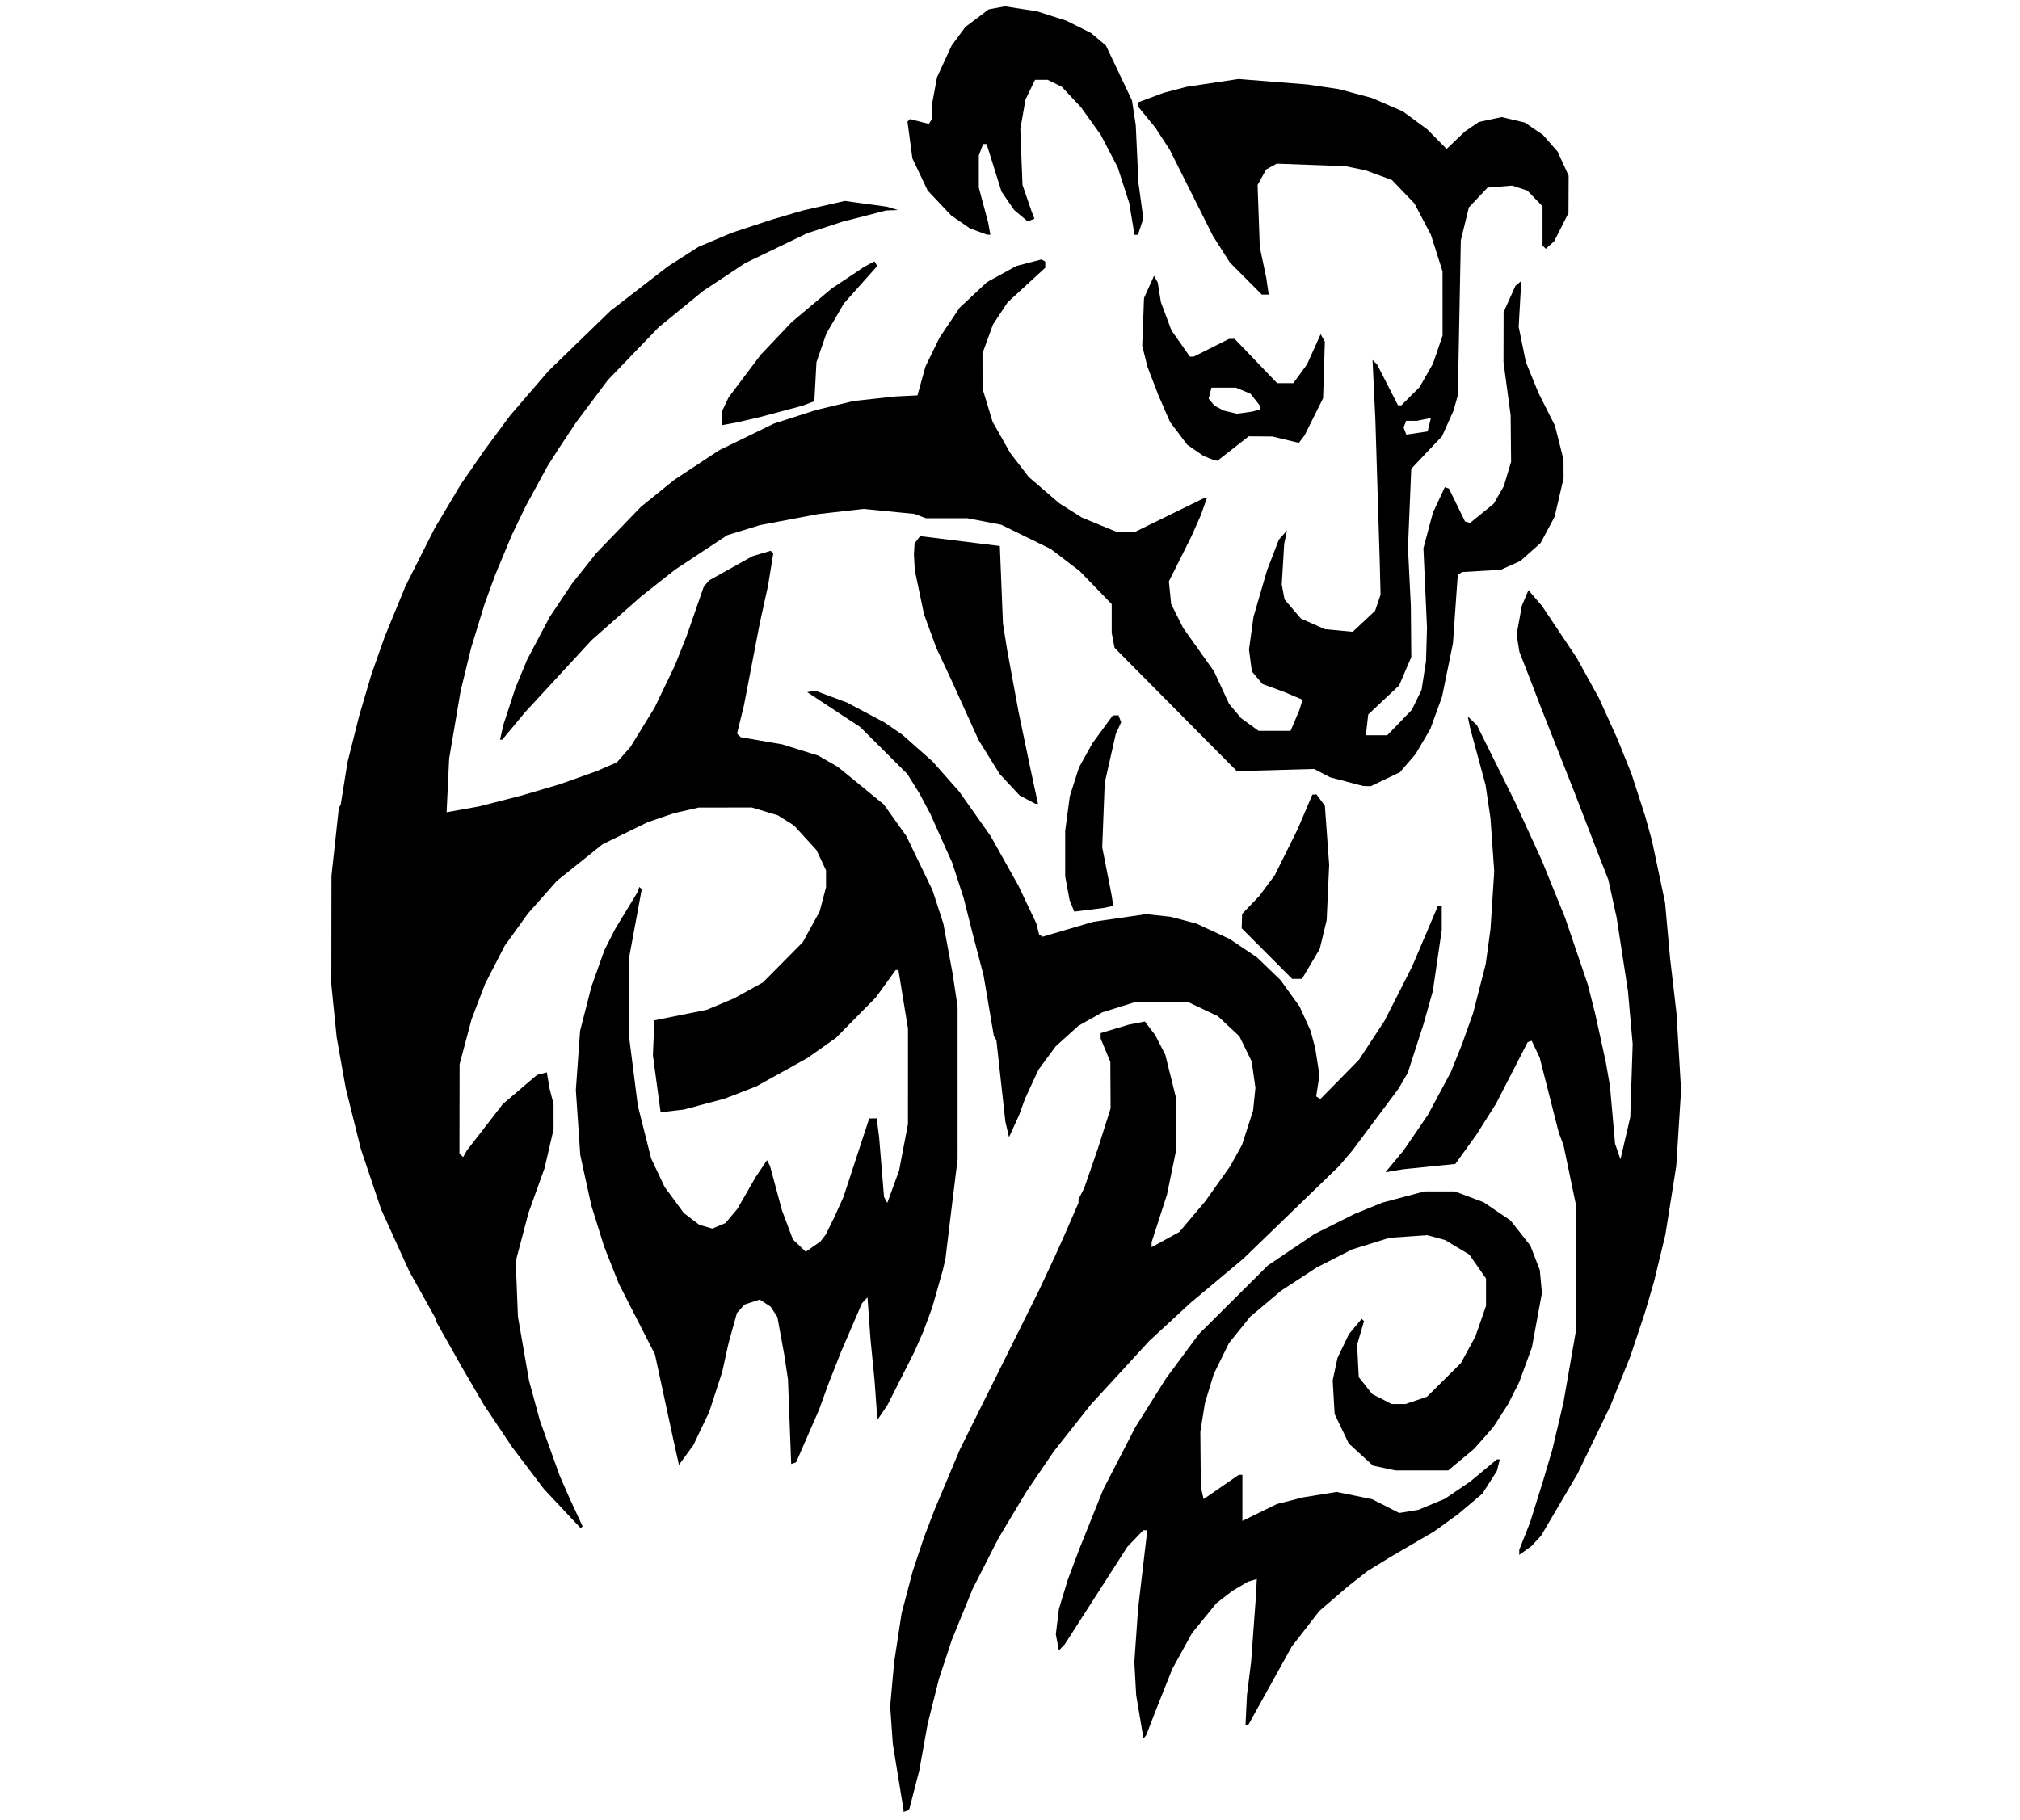 <?xml version="1.0" encoding="UTF-8"?>
<svg version="1.1" viewBox="0 0 729.6 657.6" xmlns="http://www.w3.org/2000/svg">
<path d="m326.34 654.18v-0.385l-3.867-23.764-0.476-6.8-0.476-6.8 1.448-16 2.682-17.6 4.01-15.2 3.996-12 3.972-10.4 9.079-21.6 28.631-57.6 5.988-12.8 3.224-7.2 4.988-11.468 0.01-1.332 2.056-4 4.969-14.4 4.565-14.4-0.093-16.8-3.507-8.459 8e-4 -0.97 8e-4 -0.97 9.998-3.015 5.977-1.166 3.792 4.981 3.591 7.05 1.911 7.675 1.911 7.675 0.018 19.424-3.241 15.75-5.559 17.197v1.773l10-5.469 9.352-11.075 9.048-12.729 4.282-7.711 3.976-12.361 0.846-8.222-0.676-4.785-0.676-4.785-4.432-9.051-7.761-7.26-5.379-2.548-5.378-2.548-19.2 0.012-11.829 3.704-8.562 4.832-8.184 7.359-6.278 8.498-4.835 10.447-2.16 5.949-3.647 8-0.657-2.8-0.657-2.8-3.246-29.445-0.909-1.471-3.717-21.884-3.967-15.2-3.232-12.8-4.154-12.8-2.17-4.8-5.705-12.8-3.91-7.349-2.2-3.525-2.2-3.525-16.977-16.934-19.194-12.645 2.833-0.546 11.561 4.313 13.6 7.224 6.4 4.414 10.911 9.662 9.644 10.911 11.297 16 10.032 17.916 6.468 13.614 0.513 2.043 0.513 2.043 0.618 0.382 0.618 0.382 18.331-5.394 19.056-2.764 8.8 0.937 9.339 2.458 12.026 5.556 9.835 6.613 8.541 8.215 6.905 9.6 4 8.8 0.84 3.2 0.84 3.2 0.75 4.8 0.75 4.8-1.182 7.657 1.521 0.94 13.949-14.197 9.224-14.058 9.93-19.542 9.364-22h1.367v8.712l-3.219 22.088-3.379 12-5.665 17.499-3.337 5.748-16.684 22.353-4.761 5.6-34.555 33.43-19.2 16.073-14.843 13.697-21.157 23.044-13.387 16.956-9.8 14.4-10.078 16.8-9.385 18.4-7.513 18.4-4.638 14.079-4.098 16.321-3.013 16.8-1.844 7.145-1.844 7.145-2 0.643zm85.356-33.926-1.32-7.822-0.332-6-0.332-6 0.675-9.6 0.675-9.6 2.432-20.8 0.45-3.8 0.45-3.8h-1.448l-5.767 6-22.596 35.2-2.128 2.228-0.549-2.924-0.549-2.924 0.56-4.59 0.56-4.59 3.154-10.4 4.207-11.2 8.668-21.6 11.549-22.4 11.049-17.577 11.852-16.023 24.982-24.855 16.8-11.34 14.498-7.27 10.105-4.106 15.139-4.029h11.021l10.397 3.913 9.69 6.58 7.169 9.106 3.401 8.8 0.385 4.147 0.385 4.147-3.618 19.627-4.581 12.551-4.045 7.982-5.363 8.347-6.9 7.805-9.367 7.795h-19.038l-8.1-1.737-8.77-8.015-5.09-10.648-0.355-6.066-0.355-6.066 1.742-8.123 4.095-8.545 2.315-2.795 2.315-2.795 0.848 0.848-2.492 8.5 0.592 11.724 4.868 6.117 7.046 3.6h4.976l7.797-2.657 12.219-12.143 5.223-9.6 3.847-11.08v-9.847l-6.05-8.673-8.75-5.244-6.4-1.746-13.6 0.926-13.6 4.222-12.8 6.545-12.8 8.35-11.175 9.403-7.676 9.528-5.508 11.216-3.161 10.4-0.834 5.2-0.834 5.2 0.177 20 1.011 4.339 12.693-8.739h1.307v16.642l12.47-6.112 9.53-2.413 12-1.955 12.8 2.61 9.854 4.994 6.946-1.145 9.509-3.97 9.228-6.267 9.592-7.983h1.044l-1.055 4.205-5.255 8.195-8.663 7.314-8.8 6.361-16 9.349-8 4.906-7.2 5.642-10.209 8.806-9.956 12.821-15.741 28.4h-0.97l0.26-5.4 0.26-5.4 1.503-12 0.822-11.2 0.822-11.2 0.209-3.792 0.209-3.792-3.21 0.967-5.6 3.306-5.797 4.486-8.822 10.827-7.085 12.859-6.02 15.141-3.396 8.8-0.502 0.622-0.502 0.622zm137.04-59.431v-0.918l3.908-9.873 4.745-15.2 3.31-11.2 3.971-16.8 4.461-25.6-0.01-46.4-4.407-21.15-1.681-4.421-6.928-27.229-2.881-6.03-1.441 0.48-11.493 22.349-7.092 11.2-7.548 10.466-18.915 1.93-6.315 1.065 6.534-7.86 8.745-12.8 8.304-15.47 4.068-10.13 3.992-11.2 4.557-17.713 0.865-6.343 0.865-6.343 0.674-10.4 0.674-10.4-0.676-9.6-0.676-9.6-0.883-6-0.883-6-5.634-20.8-0.4-2-0.4-2 3.328 3.2 13.874 28 9.537 20.8 8.436 20.8 8.159 24 2.637 10.4 3.869 17.6 1.517 8.728 0.921 10.422 0.921 10.422 0.975 2.814 0.975 2.814 3.539-15.2 0.436-13.2 0.436-13.2-1.704-19.2-4.062-26.4-3.036-13.845-4.146-10.565-4-10.4-3.85-9.99-12.32-31.2-3.985-10.4-3.804-9.71-0.504-3.149-0.503-3.149 0.941-5.191 0.941-5.191 1.191-2.806 1.191-2.806 4.845 5.6 12.618 18.877 8.057 14.604 6.569 14.518 5.157 12.8 4.915 15.2 2.438 8.8 4.745 22.42 0.902 9.991 0.902 9.99 2.327 20 1.655 27.793-1.732 27.406-3.932 24.8-4.058 16.8-3.278 11.2-5.327 16-7.253 17.981-11.82 24.419-13.168 22.4-3.483 3.756-4.4 3.152v-0.918zm-345.6-15.759-6.603-7.032-11.518-15.2-10.144-15.133-7.981-13.667-9.354-16.597v-0.726l-9.756-17.506-10.11-22.269-7.33-21.824-5.446-21.878-3.291-18.4-1.95-19.2 0.054-39.2 2.68-24.636 0.657-1.063 2.471-15.355 4.154-16.546 2.258-7.651 2.258-7.651 4.797-13.59 7.523-18.307 10.492-20.8 9.539-16 8.534-12.328 9.156-12.381 13.858-16.091 22.372-21.71 20.679-16 11.2-7.17 12-5.059 14.4-4.741 11.2-3.291 15.185-3.46 15.215 2.083 4 1.211-4.225 0.138-15.775 4.055-12.8 4.184-22.4 10.79-15.2 10.067-16 13.072-18.4 19.105-11.335 15.127-6.392 9.6-4.071 6.4-7.839 14.4-5.018 10.4-5.995 14.4-3.807 10.4-4.91 16-3.788 15.515-4.153 24.485-0.926 19.41 11.834-2.132 15.2-3.904 13.894-4.091 13.306-4.731 7.254-3.146 4.934-5.62 8.713-14.185 7.313-15.2 4.263-10.718 6.163-17.726 1.899-2.288 15.65-8.741 6.622-1.984 0.952 0.952-1.904 11.704-2.991 13.6-5.702 29.6-2.489 10.196 1.324 1.298 14.962 2.583 13.038 4.067 7.102 4.099 16.588 13.543 8.123 11.413 9.432 19.533 3.932 12.044 3.338 18.023 1.815 12 0.001 55.2-0.936 7.6-0.936 7.6-2.515 20.75-0.471 2.025-0.471 2.025-3.851 13.6-3.208 8.615-3.249 7.385-9.713 19.2-3.624 5.343-1.006-14.143-0.748-7.6-0.748-7.6-0.535-7.463-0.535-7.463-1.991 2.127-7.594 17.6-4.713 12-3.177 8.8-8.31 19.067-1.775 0.592-1.165-30.61-0.685-4.524-0.685-4.525-1.226-6.714-1.226-6.714-2.457-3.75-3.917-2.566-5.467 1.804-2.779 3.071-3.021 10.869-2.288 10.4-4.68 14.4-2.854 6-2.855 6-5.237 7.2-2.126-9.6-3.796-17.6-1.371-6.362-1.371-6.362-13.109-25.675-5.212-13.198-2.323-7.433-2.323-7.433-2.624-11.936-1.386-6.4-0.796-11.723-0.796-11.723 0.765-10.677 0.765-10.677 4.092-16 4.693-13.177 3.873-7.643 8.065-13.279 0.341-0.951 0.341-0.951 0.435 0.4 0.435 0.4-4.597 24.8-0.053 28 3.221 25.38 4.827 19.119 4.843 10.249 6.965 9.461 5.58 4.256 2.346 0.673 2.346 0.673 4.752-1.998 4.324-5.139 6.584-11.473 4.095-6.095 0.546 1.047 0.546 1.047 4.307 16 3.956 10.537 4.648 4.453 5.314-3.731 0.948-1.229 0.948-1.229 3.144-6.4 3.26-7.2 9.3-28.368 2.702-0.032 0.877 6.8 0.887 10.8 0.887 10.8 1.183 2.132 4.27-11.732 3.192-16.797 4e-3 -34.403-3.45-21.2h-0.992l-7.161 9.892-14.4 14.61-10.4 7.331-18.4 10.213-11.392 4.415-14.721 3.94-8.433 0.991-2.778-20.59 0.523-12.618 18.911-3.808 9.889-4.142 10.4-5.74 14.4-14.539 6.116-11.152 2.284-8.736v-6.081l-3.438-7.314-8.098-8.861-5.874-3.708-9.39-2.823-19.2 0.028-8.8 2.006-9.6 3.267-16.296 7.976-16.514 13.23-10.465 11.817-8.397 11.674-3.535 6.869-3.535 6.869-4.879 12.777-4.324 16.211-0.056 32.267 1.32 1.32 1.364-2.387 12.993-16.8 12.337-10.512 3.544-0.927 0.494 2.92 0.494 2.92 0.722 2.8 0.722 2.8 0.01 9.138-3.264 14.062-5.749 16-4.656 17.6 0.396 10 0.396 10 4.027 23.2 1.962 7.2 1.961 7.2 7.178 20 3.514 8 4.721 10.182-0.34 0.34-0.34 0.34-6.603-7.032zm254.46-200.57-9.111-9.136 0.147-5.164 6.264-6.563 5.527-7.425 8.234-16.575 5.347-12.544 1.466-0.108 3.049 4.083 1.558 21.369-0.45 10-0.45 10-2.511 10.4-6.405 10.8h-3.555l-9.111-9.136zm-70.423-17.205-0.836-2.058-1.605-8.618v-16.466l0.837-6.258 0.837-6.258 3.32-10.4 4.899-8.8 7.307-9.967 2.05-0.033 0.48 1.251 0.48 1.251-1.947 4.273-3.981 17.625-0.904 23.288 3.29 16.712 0.357 2.212 0.357 2.212-3.383 0.75-10.723 1.342-0.836-2.058zm-16.065-38.422-2.824-1.493-7.212-7.742-7.591-12.215-9.697-21.385-5.615-12-4.43-12.135-3.316-15.865-0.325-5.6 0.233-4.094 2-2.649 28.8 3.568 1.12 27.976 0.761 4.8 0.761 4.8 4.133 22.4 4.001 19.2 3.013 14-0.99-0.071-2.824-1.493zm115.26-6.486-5.967-1.562-5.766-3.005-27.9 0.786-44.175-44.568-0.512-2.7-0.512-2.7v-10.371l-11.6-11.985-10.4-7.932-17.896-8.77-12.245-2.343h-14.955l-4.135-1.572-18.433-1.8-16.336 1.859-21.062 3.995-11.809 3.643-18.794 12.411-12.334 9.732-17.846 15.758-23.972 25.974-8.32 10h-0.789l1.142-5.2 4.451-13.6 4.23-10.203 8.065-15.279 2.76-4.118 5.351-8 8.928-11.2 16-16.576 12-9.693 16.143-10.66 19.857-9.676 15.2-4.89 13.6-3.275 15.2-1.643 7.844-0.387 2.868-10.4 5.063-10.4 7.266-10.842 9.92-9.28 10.571-5.81 9.148-2.389 0.66 0.408 0.66 0.408v2.195l-13.608 12.511-5.281 8-3.79 10.4 0.022 12.8 3.63 11.955 6.358 11.245 6.669 8.668 11.05 9.512 8.15 5.154 12.289 5.066h7.165l24.504-12h1.171l-2.152 6.098-3.516 7.902-8.015 16 0.408 4.09 0.408 4.09 4.325 8.62 11.176 15.725 5.42 11.73 4.361 5.183 6.297 4.562h11.563l3.214-7.6 0.551-1.819 0.551-1.819-6.92-2.924-7.554-2.754-3.82-4.54-0.526-3.962-0.526-3.962 0.82-5.911 0.82-5.911 4.88-16.8 4.271-11.072 2.943-3.328-0.505 2.4-0.505 2.4-0.443 7.372-0.443 7.372 0.506 2.697 0.506 2.697 5.898 6.891 8.709 3.851 10.007 0.934 8.088-7.565 1.974-5.851-0.15-6-0.15-6-0.785-25.6-0.785-25.6-0.516-10.8-0.516-10.8 1.631 1.6 7.573 14.8h1.212l6.566-6.566 4.825-8.433 3.494-10.201-0.014-23.2-4.202-13.213-5.955-11.331-4.063-4.231-4.062-4.231-9.578-3.513-7.222-1.472-24.8-0.914-3.829 2.105-3.093 5.6 0.399 11.2 0.399 11.2 1.178 5.6 1.178 5.6 0.434 3 0.434 3h-2.48l-11.55-11.6-6.117-9.6-15.639-31.2-5.224-8-6.09-7.422v-1.663l9.176-3.433 8.331-2.17 18.68-2.808 25.012 1.991 11.2 1.656 12 3.214 11.161 4.852 8.839 6.515 6.962 7.043 6.638-6.325 5.015-3.426 8.244-1.768 8.341 1.977 6.552 4.474 5.286 6.021 3.992 8.719-0.062 13.495-5.178 10.201-3 2.715-1.19-1.193v-14.17l-5.485-5.664-5.495-1.813-8.872 0.736-6.752 7.146-2.907 11.901-0.541 28-0.541 28-0.798 2.8-0.798 2.8-4.115 9.182-11.112 11.741-1.188 28.504 0.52 10.487 0.52 10.487 0.164 18.552-4.397 10.248-11.166 10.492-0.846 7.508h7.73l8.879-9.2 3.509-7.2 1.607-10.4 0.355-12-1.292-28.8 3.429-12.8 4.301-9.23 1.484 0.495 5.807 11.886 1.841 0.53 8.559-6.975 3.612-6.305 2.633-8.8-0.162-16.8-2.582-19.2 0.021-9.035 0.021-9.035 4.267-9.507 2.109-1.751-0.938 16.557 1.304 6.385 1.304 6.386 4.585 11.2 5.907 11.72 1.547 6.14 1.547 6.14 0.025 6.738-3.247 13.927-5.036 9.449-7.317 6.508-7.127 3.198-13.924 0.794-1.564 0.987-0.873 12.4-0.873 12.4-3.916 19.2-2.118 5.854-2.118 5.854-5.356 9.092-5.649 6.559-10.554 5.041-2.728-0.088-5.967-1.562zm29.254-126.62 0.087-0.125 1.11-4.617-5.085 1.017h-3.85l-0.46 1.2-0.46 1.2 0.495 1.289 0.495 1.289 7.582-1.129zm-78.887 9.784-2-0.789-5.941-4.097-6.198-8.223-4.173-9.6-3.999-10.4-1.867-7.555 0.326-8.623 0.326-8.623 3.625-8 1.321 2.4 0.584 3.6 0.584 3.6 3.776 10.094 6.668 9.506h1.404l12.729-6.4 2.035-0.02 15.37 16.02h5.82l4.965-6.8 4.914-10.921 1.515 2.707-0.318 10.222-0.318 10.222-6.649 13.371-2.098 2.77-9.6-2.313-8.517-0.057-11.247 8.8-1.036-0.101-2-0.789zm17-17.233 1.4-0.384v-1.276l-3.469-4.41-5.28-2.206h-8.821l-0.505 2.01-0.505 2.01 2.047 2.467 1.666 0.895 1.666 0.895 4.8 1.154 5.6-0.772zm-193 2.825v-2.459l2.404-5.066 11.596-15.424 11.2-11.802 14.4-12.115 12-8.004 3.503-1.835 1.027 1.662-12.017 13.47-6.376 10.918-3.58 10.354-0.758 14.116-4.171 1.586-15.228 4.081-8.8 2.046-5.2 0.931zm92.61-67.512-2.99-1.098-6.82-4.701-8.467-8.965-5.517-11.625-0.893-6.648-0.893-6.648 0.912-0.912 6.812 1.729 1.22-1.92 0.024-5.706 1.709-9.244 5.287-11.45 4.943-6.702 8.461-6.365 5.84-1.081 11.572 1.796 10.588 3.379 8.962 4.476 5.341 4.494 9.427 19.855 0.681 4.474 0.681 4.474 0.482 10.4 0.482 10.4 0.88 6.46 0.88 6.46-1.94 5.879h-1.241l-0.945-5.722-0.945-5.722-4.179-12.955-6.143-11.765-7.047-9.835-6.976-7.467-5.12-2.533h-4.561l-3.457 7.117-0.933 5.356-0.933 5.356 0.394 10.086 0.394 10.086 3.306 9.6 0.501 1.297 0.501 1.297-2.449 0.94-4.893-4.117-4.546-6.616-5.387-17.2h-1.256l-1.56 4.104v11.64l3.389 12.656 0.396 2.2 0.396 2.2-1.382-0.113-2.99-1.098z" stroke-width=".8"/>
</svg>
